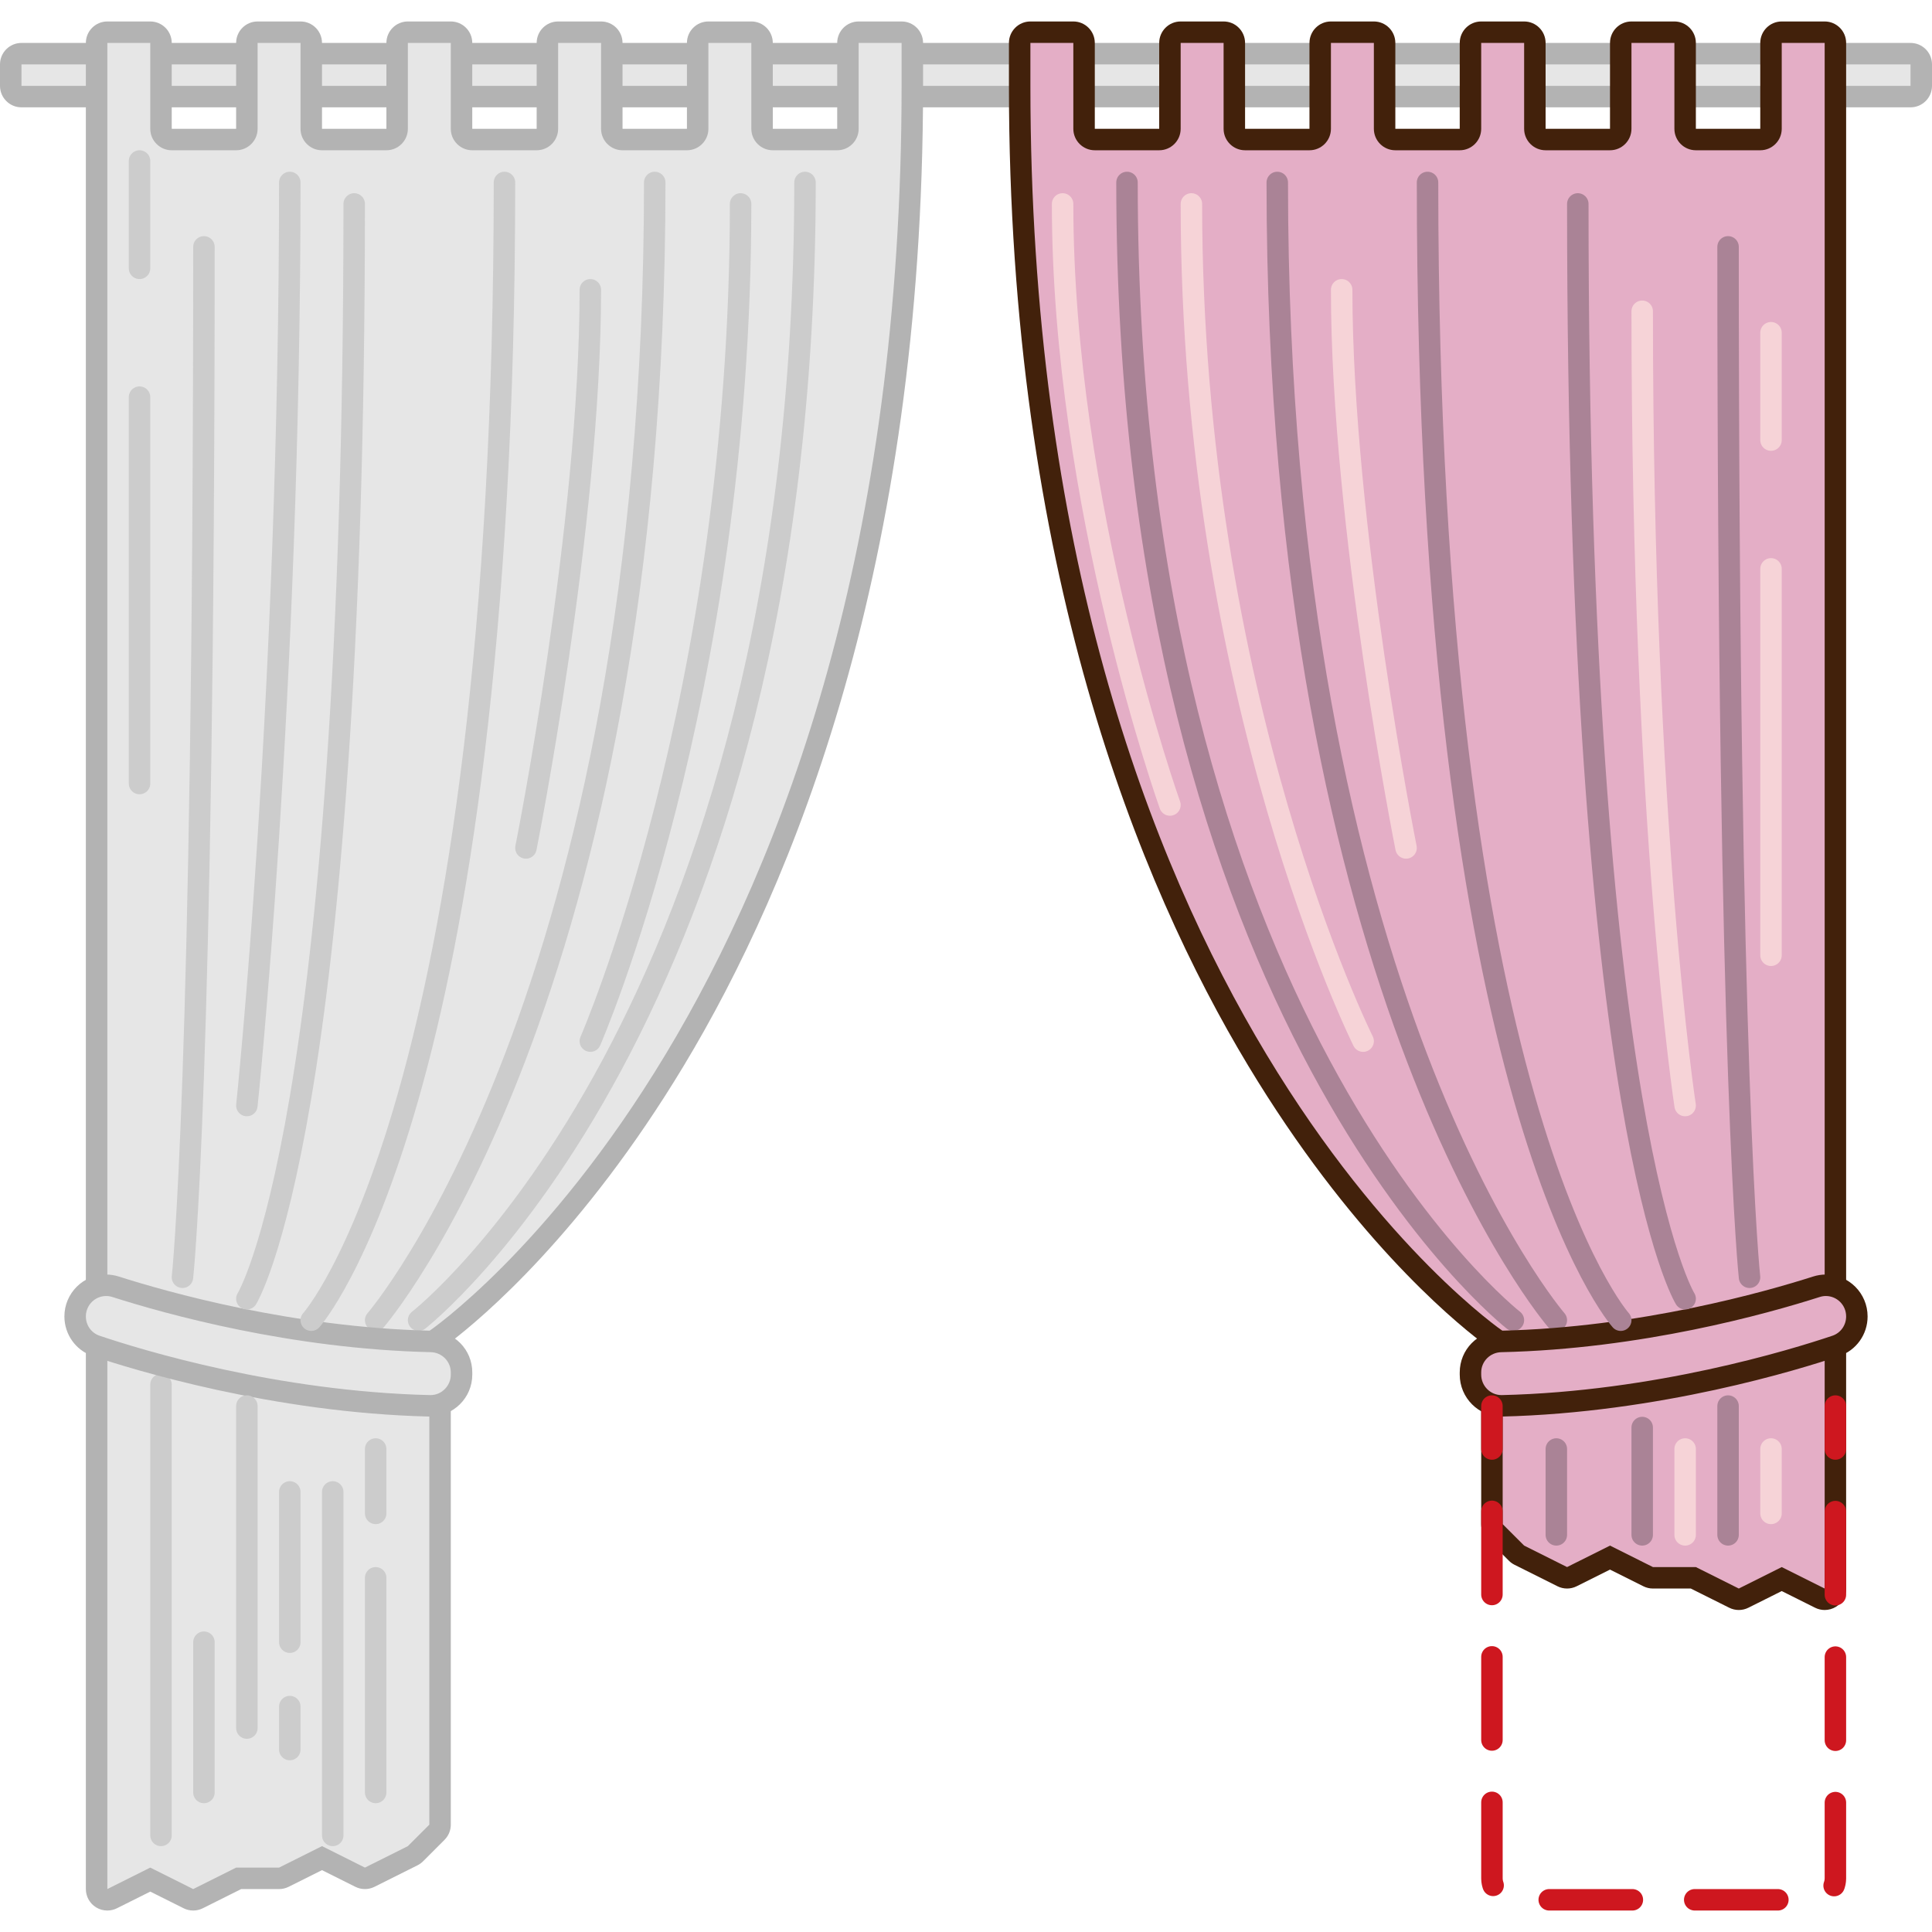 <?xml version="1.0" encoding="iso-8859-1"?>
<!-- Generator: Adobe Illustrator 21.1.0, SVG Export Plug-In . SVG Version: 6.00 Build 0)  -->
<svg version="1.1" id="remont-shtory_x5F_02" xmlns="http://www.w3.org/2000/svg" xmlns:xlink="http://www.w3.org/1999/xlink"
	 x="0px" y="0px" viewBox="0 0 90 90" style="enable-background:new 0 0 90 90;" xml:space="preserve">
<rect style="fill:none;" width="90" height="90"/>
<g>
	<path style="fill:#E6E6E6;" d="M1,4.5C0.724,4.5,0.5,4.276,0.5,4V3c0-0.276,0.224-0.5,0.5-0.5h88c0.276,0,0.5,0.224,0.5,0.5v1
		c0,0.276-0.224,0.5-0.5,0.5H1z"/>
	<path style="fill:#B3B3B3;" d="M89,3v1H1V3H89 M89,2H1C0.448,2,0,2.448,0,3v1c0,0.552,0.448,1,1,1h88c0.552,0,1-0.448,1-1V3
		C90,2.448,89.552,2,89,2L89,2z"/>
</g>
<g>
	<g>
		<path style="fill:#E6E6E6;" d="M9,88.5c-0.077,0-0.153-0.018-0.224-0.053L7,87.559l-1.776,0.888C5.153,88.482,5.077,88.5,5,88.5
			c-0.091,0-0.183-0.025-0.263-0.075C4.59,88.334,4.5,88.173,4.5,88V2c0-0.276,0.224-0.5,0.5-0.5h2c0.276,0,0.5,0.224,0.5,0.5v4
			c0,0.276,0.224,0.5,0.5,0.5h3c0.276,0,0.5-0.224,0.5-0.5V2c0-0.276,0.224-0.5,0.5-0.5h2c0.276,0,0.5,0.224,0.5,0.5v4
			c0,0.276,0.224,0.5,0.5,0.5h3c0.276,0,0.5-0.224,0.5-0.5V2c0-0.276,0.224-0.5,0.5-0.5h2c0.276,0,0.5,0.224,0.5,0.5v4
			c0,0.276,0.224,0.5,0.5,0.5h3c0.276,0,0.5-0.224,0.5-0.5V2c0-0.276,0.224-0.5,0.5-0.5h2c0.276,0,0.5,0.224,0.5,0.5v4
			c0,0.276,0.224,0.5,0.5,0.5h3c0.276,0,0.5-0.224,0.5-0.5V2c0-0.276,0.224-0.5,0.5-0.5h2c0.276,0,0.5,0.224,0.5,0.5v4
			c0,0.276,0.224,0.5,0.5,0.5h3c0.276,0,0.5-0.224,0.5-0.5V2c0-0.276,0.224-0.5,0.5-0.5h2c0.276,0,0.5,0.224,0.5,0.5v2
			c0,40.467-19.692,56.515-22,58.253V85c0,0.133-0.053,0.26-0.146,0.354l-1,1c-0.038,0.038-0.082,0.07-0.13,0.094l-2,1
			C17.153,87.482,17.076,87.5,17,87.5s-0.153-0.018-0.224-0.053L15,86.559l-1.776,0.888C13.154,87.482,13.078,87.5,13,87.5h-1.882
			l-1.895,0.947C9.153,88.482,9.077,88.5,9,88.5z"/>
		<g>
			<path style="fill:#B3B3B3;" d="M42,2v2c0,43-22,58-22,58v23l-1,1l-2,1l-2-1l-2,1h-2l-2,1l-2-1l-2,1V2h2v4c0,0.552,0.448,1,1,1h3
				c0.552,0,1-0.448,1-1V2h2v4c0,0.552,0.448,1,1,1h3c0.552,0,1-0.448,1-1V2h2v4c0,0.552,0.448,1,1,1h3c0.552,0,1-0.448,1-1V2h2v4
				c0,0.552,0.448,1,1,1h3c0.552,0,1-0.448,1-1V2h2v4c0,0.552,0.448,1,1,1h3c0.552,0,1-0.448,1-1V2H42 M42,1h-2
				c-0.552,0-1,0.448-1,1v4h-3V2c0-0.552-0.448-1-1-1h-2c-0.552,0-1,0.448-1,1v4h-3V2c0-0.552-0.448-1-1-1h-2c-0.552,0-1,0.448-1,1
				v4h-3V2c0-0.552-0.448-1-1-1h-2c-0.552,0-1,0.448-1,1v4h-3V2c0-0.552-0.448-1-1-1h-2c-0.552,0-1,0.448-1,1v4H8V2
				c0-0.552-0.448-1-1-1H5C4.448,1,4,1.448,4,2v86c0,0.347,0.179,0.668,0.474,0.851C4.635,88.95,4.817,89,5,89
				c0.153,0,0.306-0.035,0.447-0.106L7,88.118l1.553,0.776C8.694,88.965,8.847,89,9,89s0.306-0.035,0.447-0.106L11.236,88H13
				c0.155,0,0.308-0.036,0.447-0.106L15,87.118l1.552,0.776C16.693,87.965,16.846,88,17,88s0.306-0.035,0.447-0.106l2-1
				c0.096-0.048,0.184-0.111,0.26-0.187l1-1C20.895,85.52,21,85.265,21,85V62.507c1.436-1.095,6.133-5.029,10.856-12.866
				C36.94,41.207,43,26.442,43,4V2C43,1.448,42.552,1,42,1L42,1z"/>
		</g>
	</g>
	<path style="fill:none;stroke:#CCCCCC;stroke-linecap:round;stroke-linejoin:round;stroke-miterlimit:10;" d="M19.5,61.5
		c0,0,18-14,18-53"/>
	<path style="fill:none;stroke:#CCCCCC;stroke-linecap:round;stroke-linejoin:round;stroke-miterlimit:10;" d="M17.5,61.5
		c0,0,13-15,13-53"/>
	
		<line style="fill:none;stroke:#CCCCCC;stroke-linecap:round;stroke-linejoin:round;stroke-miterlimit:10;" x1="15.5" y1="85.5" x2="15.5" y2="69.5"/>
	
		<line style="fill:none;stroke:#CCCCCC;stroke-linecap:round;stroke-linejoin:round;stroke-miterlimit:10;" x1="7.5" y1="85.5" x2="7.5" y2="64.5"/>
	<g>
		<path style="fill:#E6E6E6;" d="M20.021,65.489C12.79,65.32,6.297,63.31,4.48,62.698C3.894,62.5,3.5,61.949,3.5,61.326
			c0-0.801,0.647-1.453,1.443-1.453c0.149,0,0.298,0.023,0.443,0.07c2.241,0.716,8.158,2.399,14.688,2.546
			c0.799,0.018,1.425,0.653,1.425,1.445v0.1c0,0.802-0.648,1.455-1.445,1.455C20.051,65.489,20.025,65.489,20.021,65.489z"/>
		<g>
			<path style="fill:#B3B3B3;" d="M4.944,60.373c0.095,0,0.193,0.015,0.29,0.046c2.463,0.788,8.315,2.423,14.83,2.57
				C20.582,63.001,21,63.416,21,63.935v0.1c0,0.523-0.425,0.954-0.945,0.954c-0.007,0-0.015,0-0.022,0
				C12.928,64.823,6.617,62.89,4.64,62.224C4.254,62.094,4,61.733,4,61.326v-0.001C4,60.784,4.439,60.373,4.944,60.373
				 M4.944,59.373C3.872,59.373,3,60.249,3,61.325c0,0.838,0.531,1.581,1.321,1.847c1.833,0.618,8.383,2.646,15.689,2.817
				c0,0,0.001,0,0.001,0c1.118,0,1.99-0.876,1.99-1.954v-0.1c0-1.066-0.841-1.921-1.914-1.945
				c-6.466-0.146-12.327-1.813-14.548-2.523C5.345,59.405,5.145,59.373,4.944,59.373L4.944,59.373z"/>
		</g>
	</g>
	<path style="fill:none;stroke:#CCCCCC;stroke-linecap:round;stroke-linejoin:round;stroke-miterlimit:10;" d="M23.5,8.5
		c0,43-9,53-9,53"/>
	<path style="fill:none;stroke:#CCCCCC;stroke-linecap:round;stroke-linejoin:round;stroke-miterlimit:10;" d="M16.5,9.5
		c0,43-5,51-5,51"/>
	<path style="fill:none;stroke:#CCCCCC;stroke-linecap:round;stroke-linejoin:round;stroke-miterlimit:10;" d="M9.5,11.5
		c0,39-1,48-1,48"/>
	<path style="fill:none;stroke:#CCCCCC;stroke-linecap:round;stroke-linejoin:round;stroke-miterlimit:10;" d="M34.5,9.5
		c0,23-7,39-7,39"/>
	<path style="fill:none;stroke:#CCCCCC;stroke-linecap:round;stroke-linejoin:round;stroke-miterlimit:10;" d="M27.5,13.5
		c0,11-3,26-3,26"/>
	
		<line style="fill:none;stroke:#CCCCCC;stroke-linecap:round;stroke-linejoin:round;stroke-miterlimit:10;" x1="6.5" y1="7.5" x2="6.5" y2="12.5"/>
	
		<line style="fill:none;stroke:#CCCCCC;stroke-linecap:round;stroke-linejoin:round;stroke-miterlimit:10;" x1="6.5" y1="18.5" x2="6.5" y2="36.5"/>
	<path style="fill:none;stroke:#CCCCCC;stroke-linecap:round;stroke-linejoin:round;stroke-miterlimit:10;" d="M13.5,8.5
		c0,24-2,43-2,43"/>
	
		<line style="fill:none;stroke:#CCCCCC;stroke-linecap:round;stroke-linejoin:round;stroke-miterlimit:10;" x1="11.5" y1="65.5" x2="11.5" y2="80.5"/>
	
		<line style="fill:none;stroke:#CCCCCC;stroke-linecap:round;stroke-linejoin:round;stroke-miterlimit:10;" x1="17.5" y1="73.5" x2="17.5" y2="83.5"/>
	
		<line style="fill:none;stroke:#CCCCCC;stroke-linecap:round;stroke-linejoin:round;stroke-miterlimit:10;" x1="17.5" y1="70.5" x2="17.5" y2="67.5"/>
	
		<line style="fill:none;stroke:#CCCCCC;stroke-linecap:round;stroke-linejoin:round;stroke-miterlimit:10;" x1="9.5" y1="76.5" x2="9.5" y2="83.5"/>
	
		<line style="fill:none;stroke:#CCCCCC;stroke-linecap:round;stroke-linejoin:round;stroke-miterlimit:10;" x1="13.5" y1="69.5" x2="13.5" y2="76.5"/>
	
		<line style="fill:none;stroke:#CCCCCC;stroke-linecap:round;stroke-linejoin:round;stroke-miterlimit:10;" x1="13.5" y1="79.5" x2="13.5" y2="81.5"/>
</g>
<g>
	<g>
		<path style="fill:#E4AEC6;" d="M81,74.5c-0.077,0-0.153-0.018-0.224-0.053L78.882,73.5H77c-0.078,0-0.154-0.018-0.224-0.053
			L75,72.559l-1.776,0.888C73.154,73.482,73.077,73.5,73,73.5s-0.153-0.018-0.224-0.053l-2-1c-0.048-0.024-0.092-0.056-0.13-0.094
			l-1-1C69.553,71.26,69.5,71.133,69.5,71v-8.747c-2.308-1.739-22-17.786-22-58.253V2c0-0.276,0.224-0.5,0.5-0.5h2
			c0.276,0,0.5,0.224,0.5,0.5v4c0,0.276,0.224,0.5,0.5,0.5h3c0.276,0,0.5-0.224,0.5-0.5V2c0-0.276,0.224-0.5,0.5-0.5h2
			c0.276,0,0.5,0.224,0.5,0.5v4c0,0.276,0.224,0.5,0.5,0.5h3c0.276,0,0.5-0.224,0.5-0.5V2c0-0.276,0.224-0.5,0.5-0.5h2
			c0.276,0,0.5,0.224,0.5,0.5v4c0,0.276,0.224,0.5,0.5,0.5h3c0.276,0,0.5-0.224,0.5-0.5V2c0-0.276,0.224-0.5,0.5-0.5h2
			c0.276,0,0.5,0.224,0.5,0.5v4c0,0.276,0.224,0.5,0.5,0.5h3c0.276,0,0.5-0.224,0.5-0.5V2c0-0.276,0.224-0.5,0.5-0.5h2
			c0.276,0,0.5,0.224,0.5,0.5v4c0,0.276,0.224,0.5,0.5,0.5h3c0.276,0,0.5-0.224,0.5-0.5V2c0-0.276,0.224-0.5,0.5-0.5h2
			c0.276,0,0.5,0.224,0.5,0.5v72c0,0.173-0.09,0.334-0.237,0.425C85.183,74.475,85.091,74.5,85,74.5
			c-0.077,0-0.153-0.018-0.224-0.053L83,73.559l-1.776,0.888C81.153,74.482,81.077,74.5,81,74.5z"/>
		<g>
			<path style="fill:#42210B;" d="M85,2v72l-2-1l-2,1l-2-1h-2l-2-1l-2,1l-2-1l-1-1v-9c0,0-22-15-22-58V2h2v4c0,0.552,0.448,1,1,1h3
				c0.552,0,1-0.448,1-1V2h2v4c0,0.552,0.448,1,1,1h3c0.552,0,1-0.448,1-1V2h2v4c0,0.552,0.448,1,1,1h3c0.552,0,1-0.448,1-1V2h2v4
				c0,0.552,0.448,1,1,1h3c0.552,0,1-0.448,1-1V2h2v4c0,0.552,0.448,1,1,1h3c0.552,0,1-0.448,1-1V2H85 M85,1h-2
				c-0.552,0-1,0.448-1,1v4h-3V2c0-0.552-0.448-1-1-1h-2c-0.552,0-1,0.448-1,1v4h-3V2c0-0.552-0.448-1-1-1h-2c-0.552,0-1,0.448-1,1
				v4h-3V2c0-0.552-0.448-1-1-1h-2c-0.552,0-1,0.448-1,1v4h-3V2c0-0.552-0.448-1-1-1h-2c-0.552,0-1,0.448-1,1v4h-3V2
				c0-0.552-0.448-1-1-1h-2c-0.552,0-1,0.448-1,1v2c0,22.442,6.06,37.207,11.144,45.641C62.867,57.478,67.564,61.412,69,62.507V71
				c0,0.265,0.105,0.52,0.293,0.707l1,1c0.076,0.076,0.164,0.139,0.26,0.187l2,1C72.694,73.965,72.847,74,73,74
				c0.153,0,0.306-0.035,0.447-0.106L75,73.118l1.553,0.776C76.692,73.964,76.845,74,77,74h1.764l1.789,0.894
				C80.694,74.965,80.847,75,81,75s0.306-0.035,0.447-0.106L83,74.118l1.553,0.776C84.694,74.965,84.847,75,85,75
				c0.183,0,0.365-0.05,0.526-0.149C85.821,74.668,86,74.347,86,74V2C86,1.448,85.552,1,85,1L85,1z"/>
		</g>
	</g>
	<path style="fill:none;stroke:#AA8396;stroke-linecap:round;stroke-linejoin:round;stroke-miterlimit:10;" d="M70.5,61.5
		c0,0-18-14-18-53"/>
	<path style="fill:none;stroke:#AA8396;stroke-linecap:round;stroke-linejoin:round;stroke-miterlimit:10;" d="M72.5,61.5
		c0,0-13-15-13-53"/>
	
		<line style="fill:none;stroke:#AA8396;stroke-linecap:round;stroke-linejoin:round;stroke-miterlimit:10;" x1="80.5" y1="71.5" x2="80.5" y2="65.5"/>
	
		<line style="fill:none;stroke:#AA8396;stroke-linecap:round;stroke-linejoin:round;stroke-miterlimit:10;" x1="72.5" y1="71.5" x2="72.5" y2="67.5"/>
	<g>
		<path style="fill:#E4AEC6;" d="M69.945,65.489c-0.797,0-1.445-0.653-1.445-1.455v-0.1c0-0.792,0.626-1.427,1.425-1.445
			c6.53-0.147,12.448-1.83,14.688-2.546c0.145-0.046,0.293-0.07,0.443-0.07c0.796,0,1.443,0.651,1.443,1.452
			c0,0.624-0.394,1.175-0.98,1.373c-1.817,0.612-8.31,2.622-15.541,2.791C69.975,65.489,69.949,65.489,69.945,65.489z"/>
		<g>
			<path style="fill:#42210B;" d="M85.056,60.373c0.504,0,0.944,0.41,0.944,0.952v0.001c0,0.407-0.254,0.768-0.64,0.898
				c-1.978,0.666-8.288,2.599-15.393,2.765c-0.007,0-0.015,0-0.022,0c-0.521,0-0.945-0.431-0.945-0.954v-0.1
				c0-0.519,0.418-0.934,0.936-0.945c6.515-0.147,12.367-1.783,14.83-2.57C84.863,60.388,84.961,60.373,85.056,60.373
				 M85.056,59.373c-0.201,0-0.401,0.031-0.595,0.093c-2.22,0.71-8.082,2.377-14.548,2.523C68.841,62.014,68,62.868,68,63.935v0.1
				c0,1.078,0.873,1.954,1.945,1.954c7.351-0.171,13.901-2.199,15.734-2.817C86.469,62.906,87,62.164,87,61.326
				C87,60.249,86.128,59.373,85.056,59.373L85.056,59.373z"/>
		</g>
	</g>
	<path style="fill:none;stroke:#AA8396;stroke-linecap:round;stroke-linejoin:round;stroke-miterlimit:10;" d="M66.5,8.5
		c0,43,9,53,9,53"/>
	<path style="fill:none;stroke:#AA8396;stroke-linecap:round;stroke-linejoin:round;stroke-miterlimit:10;" d="M73.5,9.5
		c0,43,5,51,5,51"/>
	<path style="fill:none;stroke:#AA8396;stroke-linecap:round;stroke-linejoin:round;stroke-miterlimit:10;" d="M80.5,11.5
		c0,39,1,48,1,48"/>
	<path style="fill:none;stroke:#F6D3D7;stroke-linecap:round;stroke-linejoin:round;stroke-miterlimit:10;" d="M55.5,9.5
		c0,23,8,39,8,39"/>
	<path style="fill:none;stroke:#F6D3D7;stroke-linecap:round;stroke-linejoin:round;stroke-miterlimit:10;" d="M62.5,13.5
		c0,11,3,26,3,26"/>
	
		<line style="fill:none;stroke:#F6D3D7;stroke-linecap:round;stroke-linejoin:round;stroke-miterlimit:10;" x1="82.5" y1="15.5" x2="82.5" y2="20.5"/>
	
		<line style="fill:none;stroke:#F6D3D7;stroke-linecap:round;stroke-linejoin:round;stroke-miterlimit:10;" x1="82.5" y1="26.5" x2="82.5" y2="44.5"/>
	<path style="fill:none;stroke:#F6D3D7;stroke-linecap:round;stroke-linejoin:round;stroke-miterlimit:10;" d="M76.5,14.5
		c0,24,2,37,2,37"/>
	
		<line style="fill:none;stroke:#AA8396;stroke-linecap:round;stroke-linejoin:round;stroke-miterlimit:10;" x1="76.5" y1="66.5" x2="76.5" y2="71.5"/>
	
		<line style="fill:none;stroke:#F6D3D7;stroke-linecap:round;stroke-linejoin:round;stroke-miterlimit:10;" x1="82.5" y1="70.5" x2="82.5" y2="67.5"/>
	
		<line style="fill:none;stroke:#F6D3D7;stroke-linecap:round;stroke-linejoin:round;stroke-miterlimit:10;" x1="78.5" y1="67.5" x2="78.5" y2="71.5"/>
	<path style="fill:none;stroke:#F6D3D7;stroke-linecap:round;stroke-linejoin:round;stroke-miterlimit:10;" d="M49.5,9.5
		c0,14,5,28,5,28"/>
</g>
<g>
	<g>
		<line style="fill:none;stroke:#CE171F;stroke-linecap:round;stroke-linejoin:round;" x1="69.5" y1="65.5" x2="69.5" y2="67.5"/>
		<path style="fill:none;stroke:#CE171F;stroke-linecap:round;stroke-linejoin:round;stroke-dasharray:3.873,2.905;" d="
			M69.5,70.405V87.5c0,0.552,0.448,1,1,1h14c0.552,0,1-0.448,1-1V68.952"/>
		<line style="fill:none;stroke:#CE171F;stroke-linecap:round;stroke-linejoin:round;" x1="85.5" y1="67.5" x2="85.5" y2="65.5"/>
	</g>
</g>
</svg>
